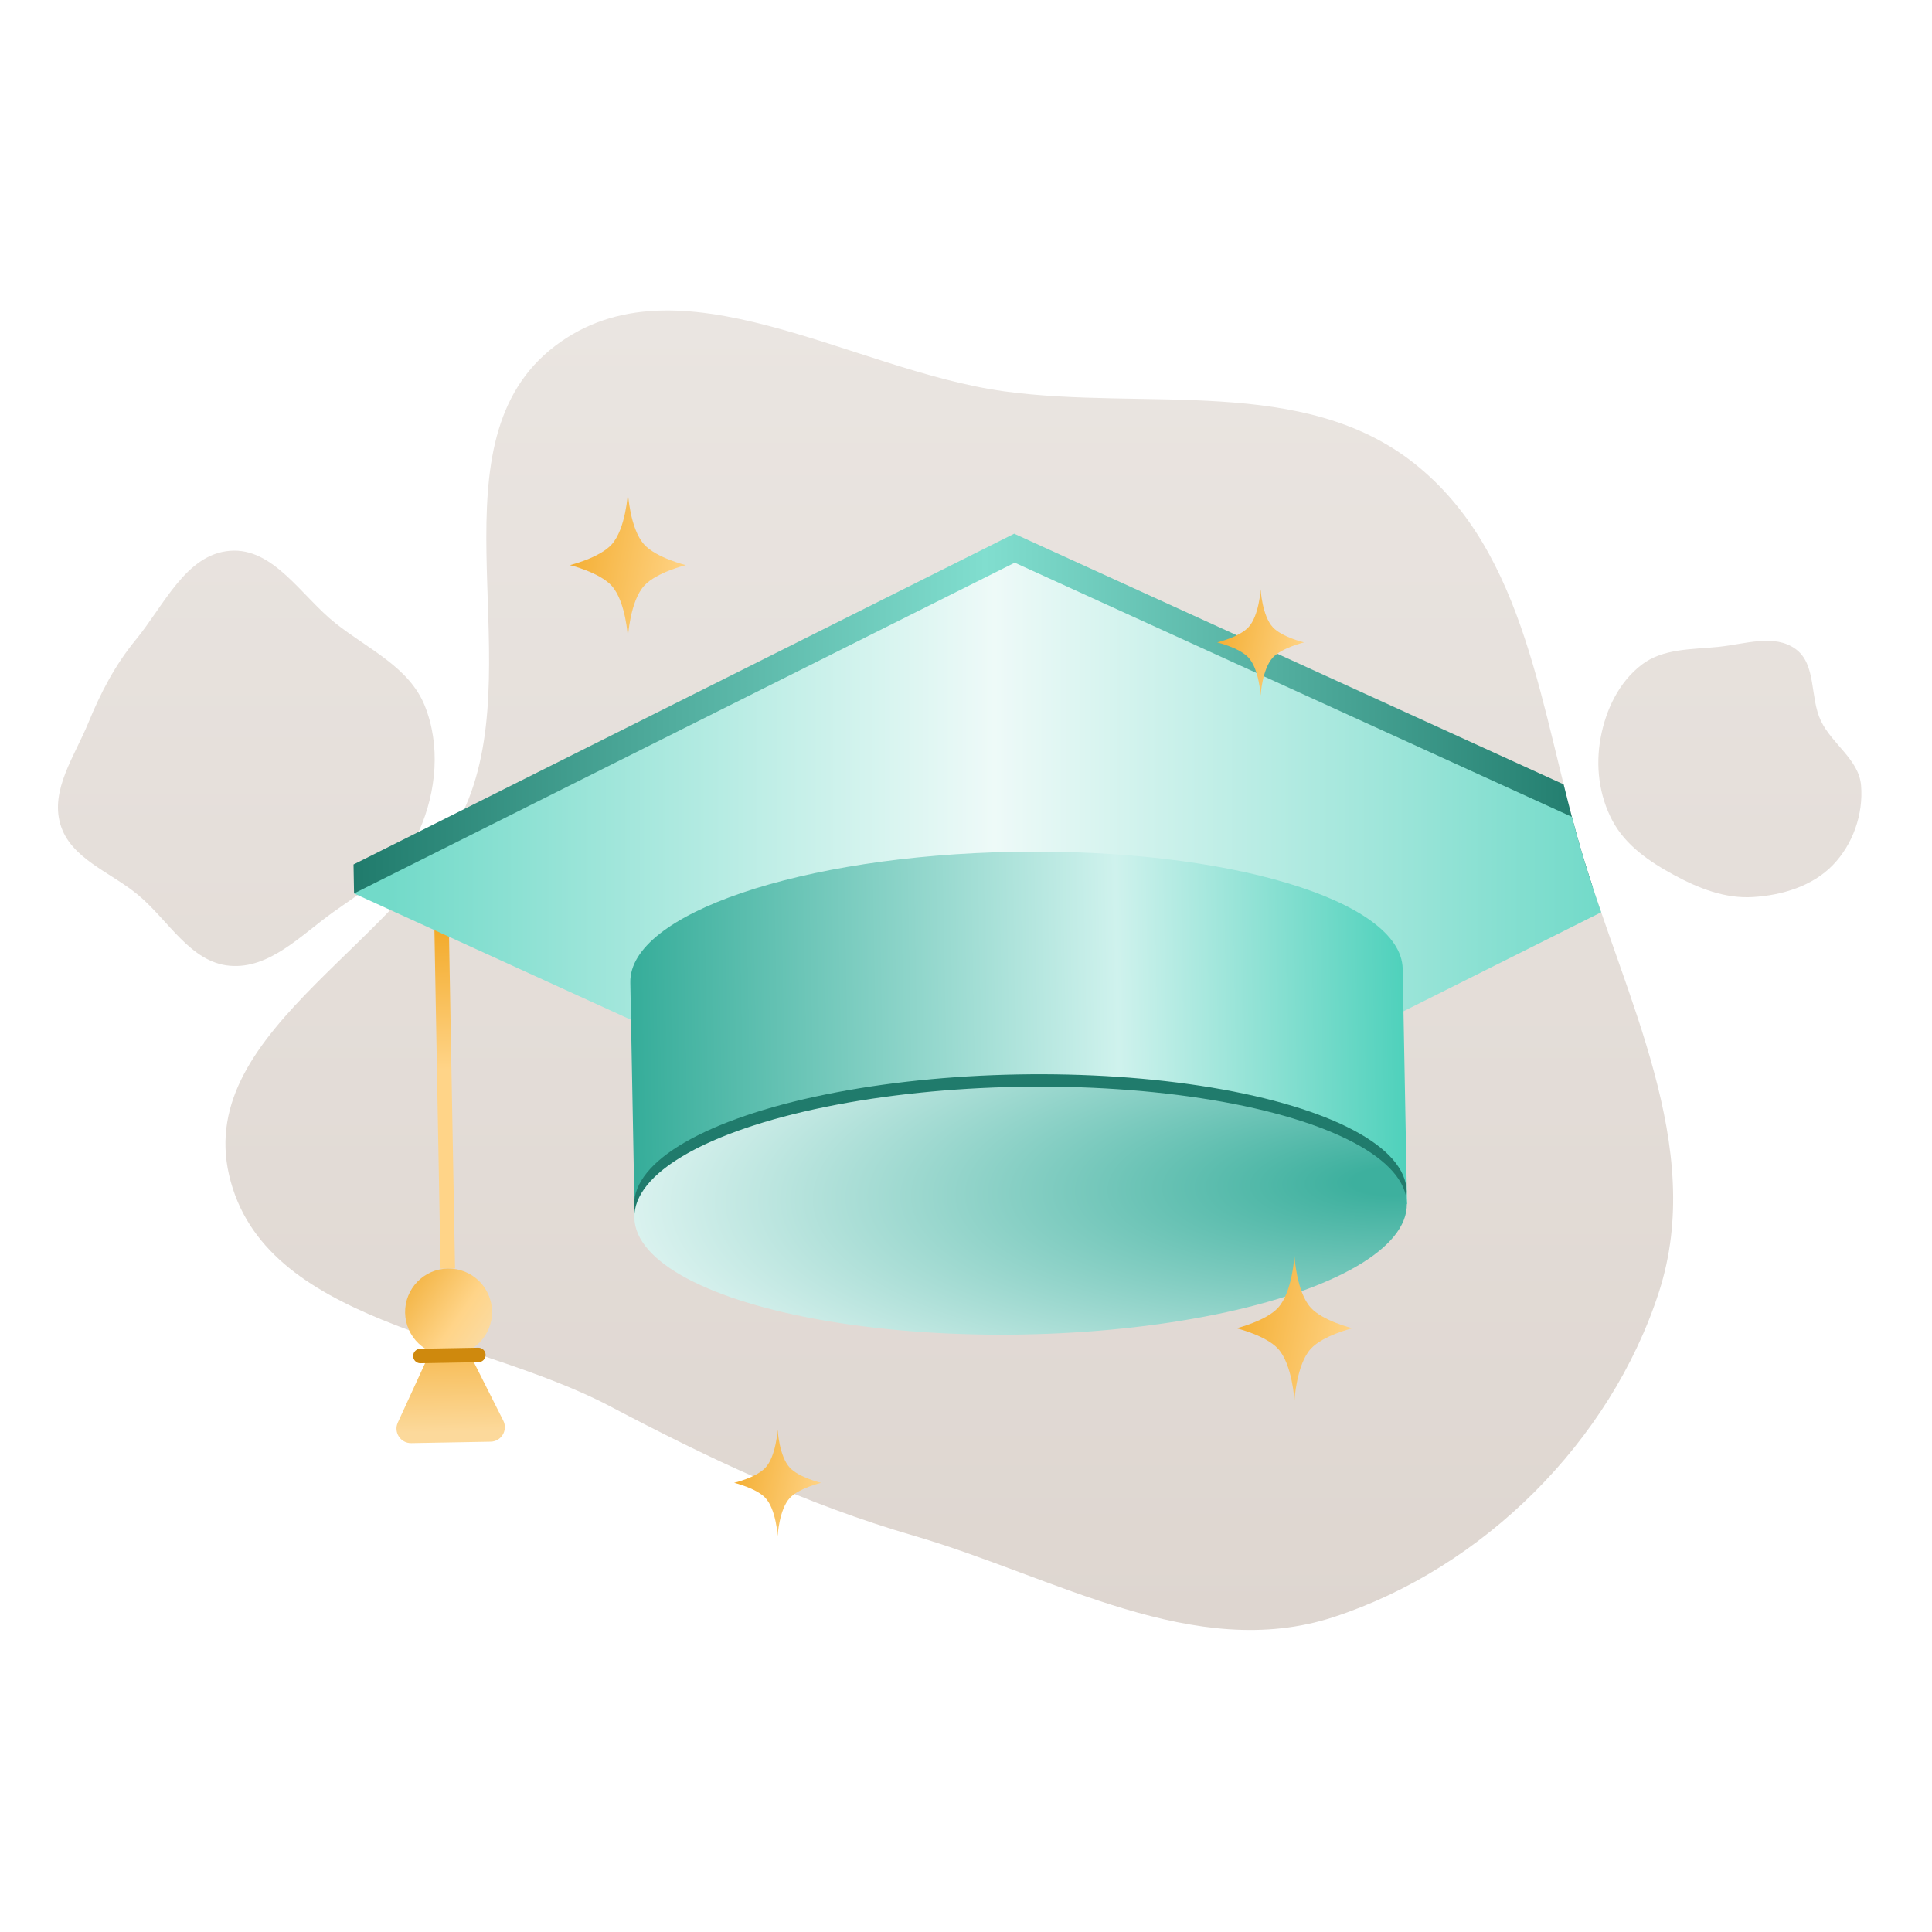 <?xml version="1.0" encoding="UTF-8"?> <svg xmlns="http://www.w3.org/2000/svg" width="200" height="200" viewBox="0 0 200 200" fill="none"> <path fill-rule="evenodd" clip-rule="evenodd" d="M103.949 40.511C118.562 42.514 134.919 38.83 146.459 48.016C158.116 57.296 159.482 73.778 163.695 88.07C168.176 103.271 176.608 118.667 171.734 133.747C166.732 149.226 153.52 162.339 138.06 167.397C123.686 172.099 109.129 163.209 94.609 158.979C83.382 155.708 73.471 151.013 63.123 145.565C49.187 138.228 27.281 136.997 23.718 121.656C20.147 106.283 42.748 97.38 48.52 82.692C54.484 67.518 44.479 45.694 57.453 35.82C70.16 26.15 88.129 38.343 103.949 40.511Z" fill="url(#paint0_linear)"></path> <path fill-rule="evenodd" clip-rule="evenodd" d="M23.793 57.019C28.31 56.651 31.185 61.702 34.736 64.522C38.096 67.191 42.356 69.059 43.964 73.04C45.62 77.144 45.187 81.933 43.399 85.981C41.71 89.805 37.929 91.971 34.529 94.398C31.163 96.8 27.911 100.329 23.793 99.975C19.72 99.626 17.456 95.285 14.317 92.662C11.454 90.27 7.284 88.897 6.243 85.312C5.207 81.745 7.731 78.272 9.14 74.835C10.428 71.692 11.916 68.829 14.073 66.207C16.977 62.676 19.241 57.39 23.793 57.019Z" fill="url(#paint1_linear)"></path> <path fill-rule="evenodd" clip-rule="evenodd" d="M189.736 89.552C187.621 91.736 184.511 92.672 181.473 92.862C178.58 93.043 175.845 91.965 173.294 90.582C170.746 89.2 168.293 87.53 166.927 84.974C165.526 82.349 165.155 79.28 165.699 76.36C166.241 73.451 167.594 70.616 169.94 68.815C172.167 67.106 175.153 67.241 177.949 66.956C180.645 66.68 183.685 65.59 185.881 67.186C188.062 68.771 187.335 72.196 188.502 74.626C189.665 77.051 192.438 78.632 192.659 81.311C192.906 84.292 191.813 87.407 189.736 89.552Z" fill="url(#paint2_linear)"></path> <path d="M45.704 95.326L46.355 131.32" stroke="url(#paint3_linear)" stroke-width="1.5"></path> <path fill-rule="evenodd" clip-rule="evenodd" d="M36.597 89.49L104.989 55.248L161.866 81.197C162.439 83.518 163.032 85.821 163.695 88.07C164.066 89.328 164.464 90.588 164.879 91.849L106.182 121.237L42.923 92.376L36.651 92.489L36.597 89.49Z" fill="url(#paint4_linear)"></path> <path fill-rule="evenodd" clip-rule="evenodd" d="M36.651 92.489L105.043 58.247L162.721 84.561C163.031 85.742 163.354 86.913 163.695 88.07C164.32 90.189 165.021 92.312 165.753 94.438L106.236 124.236L36.651 92.489Z" fill="url(#paint5_linear)"></path> <path d="M145.658 124.65L145.205 100.295C145.074 93.216 127.069 87.792 104.989 88.18C82.91 88.569 65.118 94.623 65.25 101.702L65.702 126.057L145.658 124.65Z" fill="url(#paint6_linear)"></path> <ellipse rx="39.984" ry="12.82" transform="matrix(1 -0.018 0.018 1 105.63 124.045)" fill="#207B6C"></ellipse> <ellipse rx="39.984" ry="12.82" transform="matrix(1 -0.018 0.018 1 105.653 125.327)" fill="url(#paint7_radial)"></ellipse> <path d="M45.135 138.653C45.66 137.51 47.273 137.481 47.838 138.604L52.101 147.068C52.598 148.056 51.893 149.223 50.788 149.243L42.572 149.391C41.467 149.411 40.72 148.27 41.181 147.266L45.135 138.653Z" fill="url(#paint8_linear)"></path> <circle cx="46.436" cy="135.819" r="4.5" transform="rotate(-1.036 46.436 135.819)" fill="url(#paint9_linear)"></circle> <path d="M43.518 140.373L49.517 140.264" stroke="#CF890D" stroke-width="1.5" stroke-linecap="round"></path> <g filter="url(#filter0_d)"> <path d="M65 51C65 51 65.206 54.758 66.697 56.379C67.965 57.758 71 58.5 71 58.5C71 58.5 67.965 59.242 66.697 60.621C65.206 62.242 65 66 65 66C65 66 64.794 62.242 63.303 60.621C62.035 59.242 59 58.5 59 58.5C59 58.5 62.035 57.758 63.303 56.379C64.794 54.758 65 51 65 51Z" fill="url(#paint10_linear)"></path> </g> <g filter="url(#filter1_d)"> <path d="M134 130C134 130 134.206 133.758 135.697 135.379C136.965 136.758 140 137.5 140 137.5C140 137.5 136.965 138.242 135.697 139.621C134.206 141.242 134 145 134 145C134 145 133.794 141.242 132.303 139.621C131.035 138.242 128 137.5 128 137.5C128 137.5 131.035 136.758 132.303 135.379C133.794 133.758 134 130 134 130Z" fill="url(#paint11_linear)"></path> </g> <g filter="url(#filter2_d)"> <path d="M130.5 61C130.5 61 130.654 63.756 131.773 64.944C132.724 65.956 135 66.5 135 66.5C135 66.5 132.724 67.044 131.773 68.056C130.654 69.244 130.5 72 130.5 72C130.5 72 130.346 69.244 129.227 68.056C128.276 67.044 126 66.5 126 66.5C126 66.5 128.276 65.956 129.227 64.944C130.346 63.756 130.5 61 130.5 61Z" fill="url(#paint12_linear)"></path> </g> <g filter="url(#filter3_d)"> <path d="M80.5 148C80.5 148 80.654 150.756 81.773 151.944C82.724 152.956 85 153.5 85 153.5C85 153.5 82.724 154.044 81.773 155.056C80.654 156.244 80.5 159 80.5 159C80.5 159 80.346 156.244 79.227 155.056C78.276 154.044 76 153.5 76 153.5C76 153.5 78.276 152.956 79.227 151.944C80.346 150.756 80.5 148 80.5 148Z" fill="url(#paint13_linear)"></path> </g> <defs> <filter id="filter0_d" x="55" y="47" width="20" height="23" filterUnits="userSpaceOnUse" color-interpolation-filters="sRGB"> <feFlood flood-opacity="0" result="BackgroundImageFix"></feFlood> <feColorMatrix in="SourceAlpha" type="matrix" values="0 0 0 0 0 0 0 0 0 0 0 0 0 0 0 0 0 0 127 0"></feColorMatrix> <feOffset></feOffset> <feGaussianBlur stdDeviation="2"></feGaussianBlur> <feColorMatrix type="matrix" values="0 0 0 0 0.957 0 0 0 0 0.836 0 0 0 0 0.204 0 0 0 0.5 0"></feColorMatrix> <feBlend mode="normal" in2="BackgroundImageFix" result="effect1_dropShadow"></feBlend> <feBlend mode="normal" in="SourceGraphic" in2="effect1_dropShadow" result="shape"></feBlend> </filter> <filter id="filter1_d" x="124" y="126" width="20" height="23" filterUnits="userSpaceOnUse" color-interpolation-filters="sRGB"> <feFlood flood-opacity="0" result="BackgroundImageFix"></feFlood> <feColorMatrix in="SourceAlpha" type="matrix" values="0 0 0 0 0 0 0 0 0 0 0 0 0 0 0 0 0 0 127 0"></feColorMatrix> <feOffset></feOffset> <feGaussianBlur stdDeviation="2"></feGaussianBlur> <feColorMatrix type="matrix" values="0 0 0 0 0.957 0 0 0 0 0.836 0 0 0 0 0.204 0 0 0 0.5 0"></feColorMatrix> <feBlend mode="normal" in2="BackgroundImageFix" result="effect1_dropShadow"></feBlend> <feBlend mode="normal" in="SourceGraphic" in2="effect1_dropShadow" result="shape"></feBlend> </filter> <filter id="filter2_d" x="122" y="57" width="17" height="19" filterUnits="userSpaceOnUse" color-interpolation-filters="sRGB"> <feFlood flood-opacity="0" result="BackgroundImageFix"></feFlood> <feColorMatrix in="SourceAlpha" type="matrix" values="0 0 0 0 0 0 0 0 0 0 0 0 0 0 0 0 0 0 127 0"></feColorMatrix> <feOffset></feOffset> <feGaussianBlur stdDeviation="2"></feGaussianBlur> <feColorMatrix type="matrix" values="0 0 0 0 0.957 0 0 0 0 0.836 0 0 0 0 0.204 0 0 0 0.5 0"></feColorMatrix> <feBlend mode="normal" in2="BackgroundImageFix" result="effect1_dropShadow"></feBlend> <feBlend mode="normal" in="SourceGraphic" in2="effect1_dropShadow" result="shape"></feBlend> </filter> <filter id="filter3_d" x="72" y="144" width="17" height="19" filterUnits="userSpaceOnUse" color-interpolation-filters="sRGB"> <feFlood flood-opacity="0" result="BackgroundImageFix"></feFlood> <feColorMatrix in="SourceAlpha" type="matrix" values="0 0 0 0 0 0 0 0 0 0 0 0 0 0 0 0 0 0 127 0"></feColorMatrix> <feOffset></feOffset> <feGaussianBlur stdDeviation="2"></feGaussianBlur> <feColorMatrix type="matrix" values="0 0 0 0 0.957 0 0 0 0 0.836 0 0 0 0 0.204 0 0 0 0.5 0"></feColorMatrix> <feBlend mode="normal" in2="BackgroundImageFix" result="effect1_dropShadow"></feBlend> <feBlend mode="normal" in="SourceGraphic" in2="effect1_dropShadow" result="shape"></feBlend> </filter> <linearGradient id="paint0_linear" x1="99.347" y1="32.139" x2="99.347" y2="168.733" gradientUnits="userSpaceOnUse"> <stop stop-color="#EAE5E1"></stop> <stop offset="1" stop-color="#DED6D0"></stop> </linearGradient> <linearGradient id="paint1_linear" x1="99.347" y1="32.139" x2="99.347" y2="168.733" gradientUnits="userSpaceOnUse"> <stop stop-color="#EAE5E1"></stop> <stop offset="1" stop-color="#DED6D0"></stop> </linearGradient> <linearGradient id="paint2_linear" x1="99.347" y1="32.139" x2="99.347" y2="168.733" gradientUnits="userSpaceOnUse"> <stop stop-color="#EAE5E1"></stop> <stop offset="1" stop-color="#DED6D0"></stop> </linearGradient> <linearGradient id="paint3_linear" x1="46.204" y1="95.317" x2="46.855" y2="131.311" gradientUnits="userSpaceOnUse"> <stop stop-color="#F2A825"></stop> <stop offset="0.427" stop-color="#FFD488"></stop> </linearGradient> <linearGradient id="paint4_linear" x1="36.597" y1="88.242" x2="164.879" y2="88.242" gradientUnits="userSpaceOnUse"> <stop stop-color="#207B6C"></stop> <stop offset="0.51" stop-color="#81DECF"></stop> <stop offset="1" stop-color="#207B6C"></stop> </linearGradient> <linearGradient id="paint5_linear" x1="40.159" y1="91.242" x2="165.753" y2="91.242" gradientUnits="userSpaceOnUse"> <stop stop-color="#72DAC9"></stop> <stop offset="0.5" stop-color="#EEFAF8"></stop> <stop offset="1" stop-color="#72DAC9"></stop> </linearGradient> <linearGradient id="paint6_linear" x1="62.588" y1="106.878" x2="148.056" y2="105.291" gradientUnits="userSpaceOnUse"> <stop stop-color="#2DA995"></stop> <stop offset="0.622" stop-color="#CFF2ED"></stop> <stop offset="1" stop-color="#43CEB7"></stop> </linearGradient> <radialGradient id="paint7_radial" cx="0" cy="0" r="1" gradientUnits="userSpaceOnUse" gradientTransform="translate(39.105 -2.525) rotate(88.762) scale(38.03 118.6)"> <stop offset="0.04" stop-color="#3DB09E"></stop> <stop offset="0.724" stop-color="#E8F8F6"></stop> </radialGradient> <linearGradient id="paint8_linear" x1="46.436" y1="135.819" x2="46.734" y2="152.317" gradientUnits="userSpaceOnUse"> <stop stop-color="#F4AD31"></stop> <stop offset="0.754" stop-color="#FCD99B"></stop> </linearGradient> <linearGradient id="paint9_linear" x1="42.836" y1="133.119" x2="50.936" y2="138.969" gradientUnits="userSpaceOnUse"> <stop stop-color="#F4B74A"></stop> <stop offset="0.568" stop-color="#FFD488"></stop> <stop offset="1" stop-color="#FADCA6"></stop> </linearGradient> <linearGradient id="paint10_linear" x1="71" y1="60.5" x2="58" y2="58" gradientUnits="userSpaceOnUse"> <stop stop-color="#FFD487"></stop> <stop offset="1" stop-color="#F3AC2E"></stop> </linearGradient> <linearGradient id="paint11_linear" x1="140" y1="139.5" x2="127" y2="137" gradientUnits="userSpaceOnUse"> <stop stop-color="#FFD487"></stop> <stop offset="1" stop-color="#F3AC2E"></stop> </linearGradient> <linearGradient id="paint12_linear" x1="135" y1="67.967" x2="125.266" y2="66.052" gradientUnits="userSpaceOnUse"> <stop stop-color="#FFD487"></stop> <stop offset="1" stop-color="#F3AC2E"></stop> </linearGradient> <linearGradient id="paint13_linear" x1="85" y1="154.967" x2="75.266" y2="153.052" gradientUnits="userSpaceOnUse"> <stop stop-color="#FFD487"></stop> <stop offset="1" stop-color="#F3AC2E"></stop> </linearGradient> </defs> </svg> 